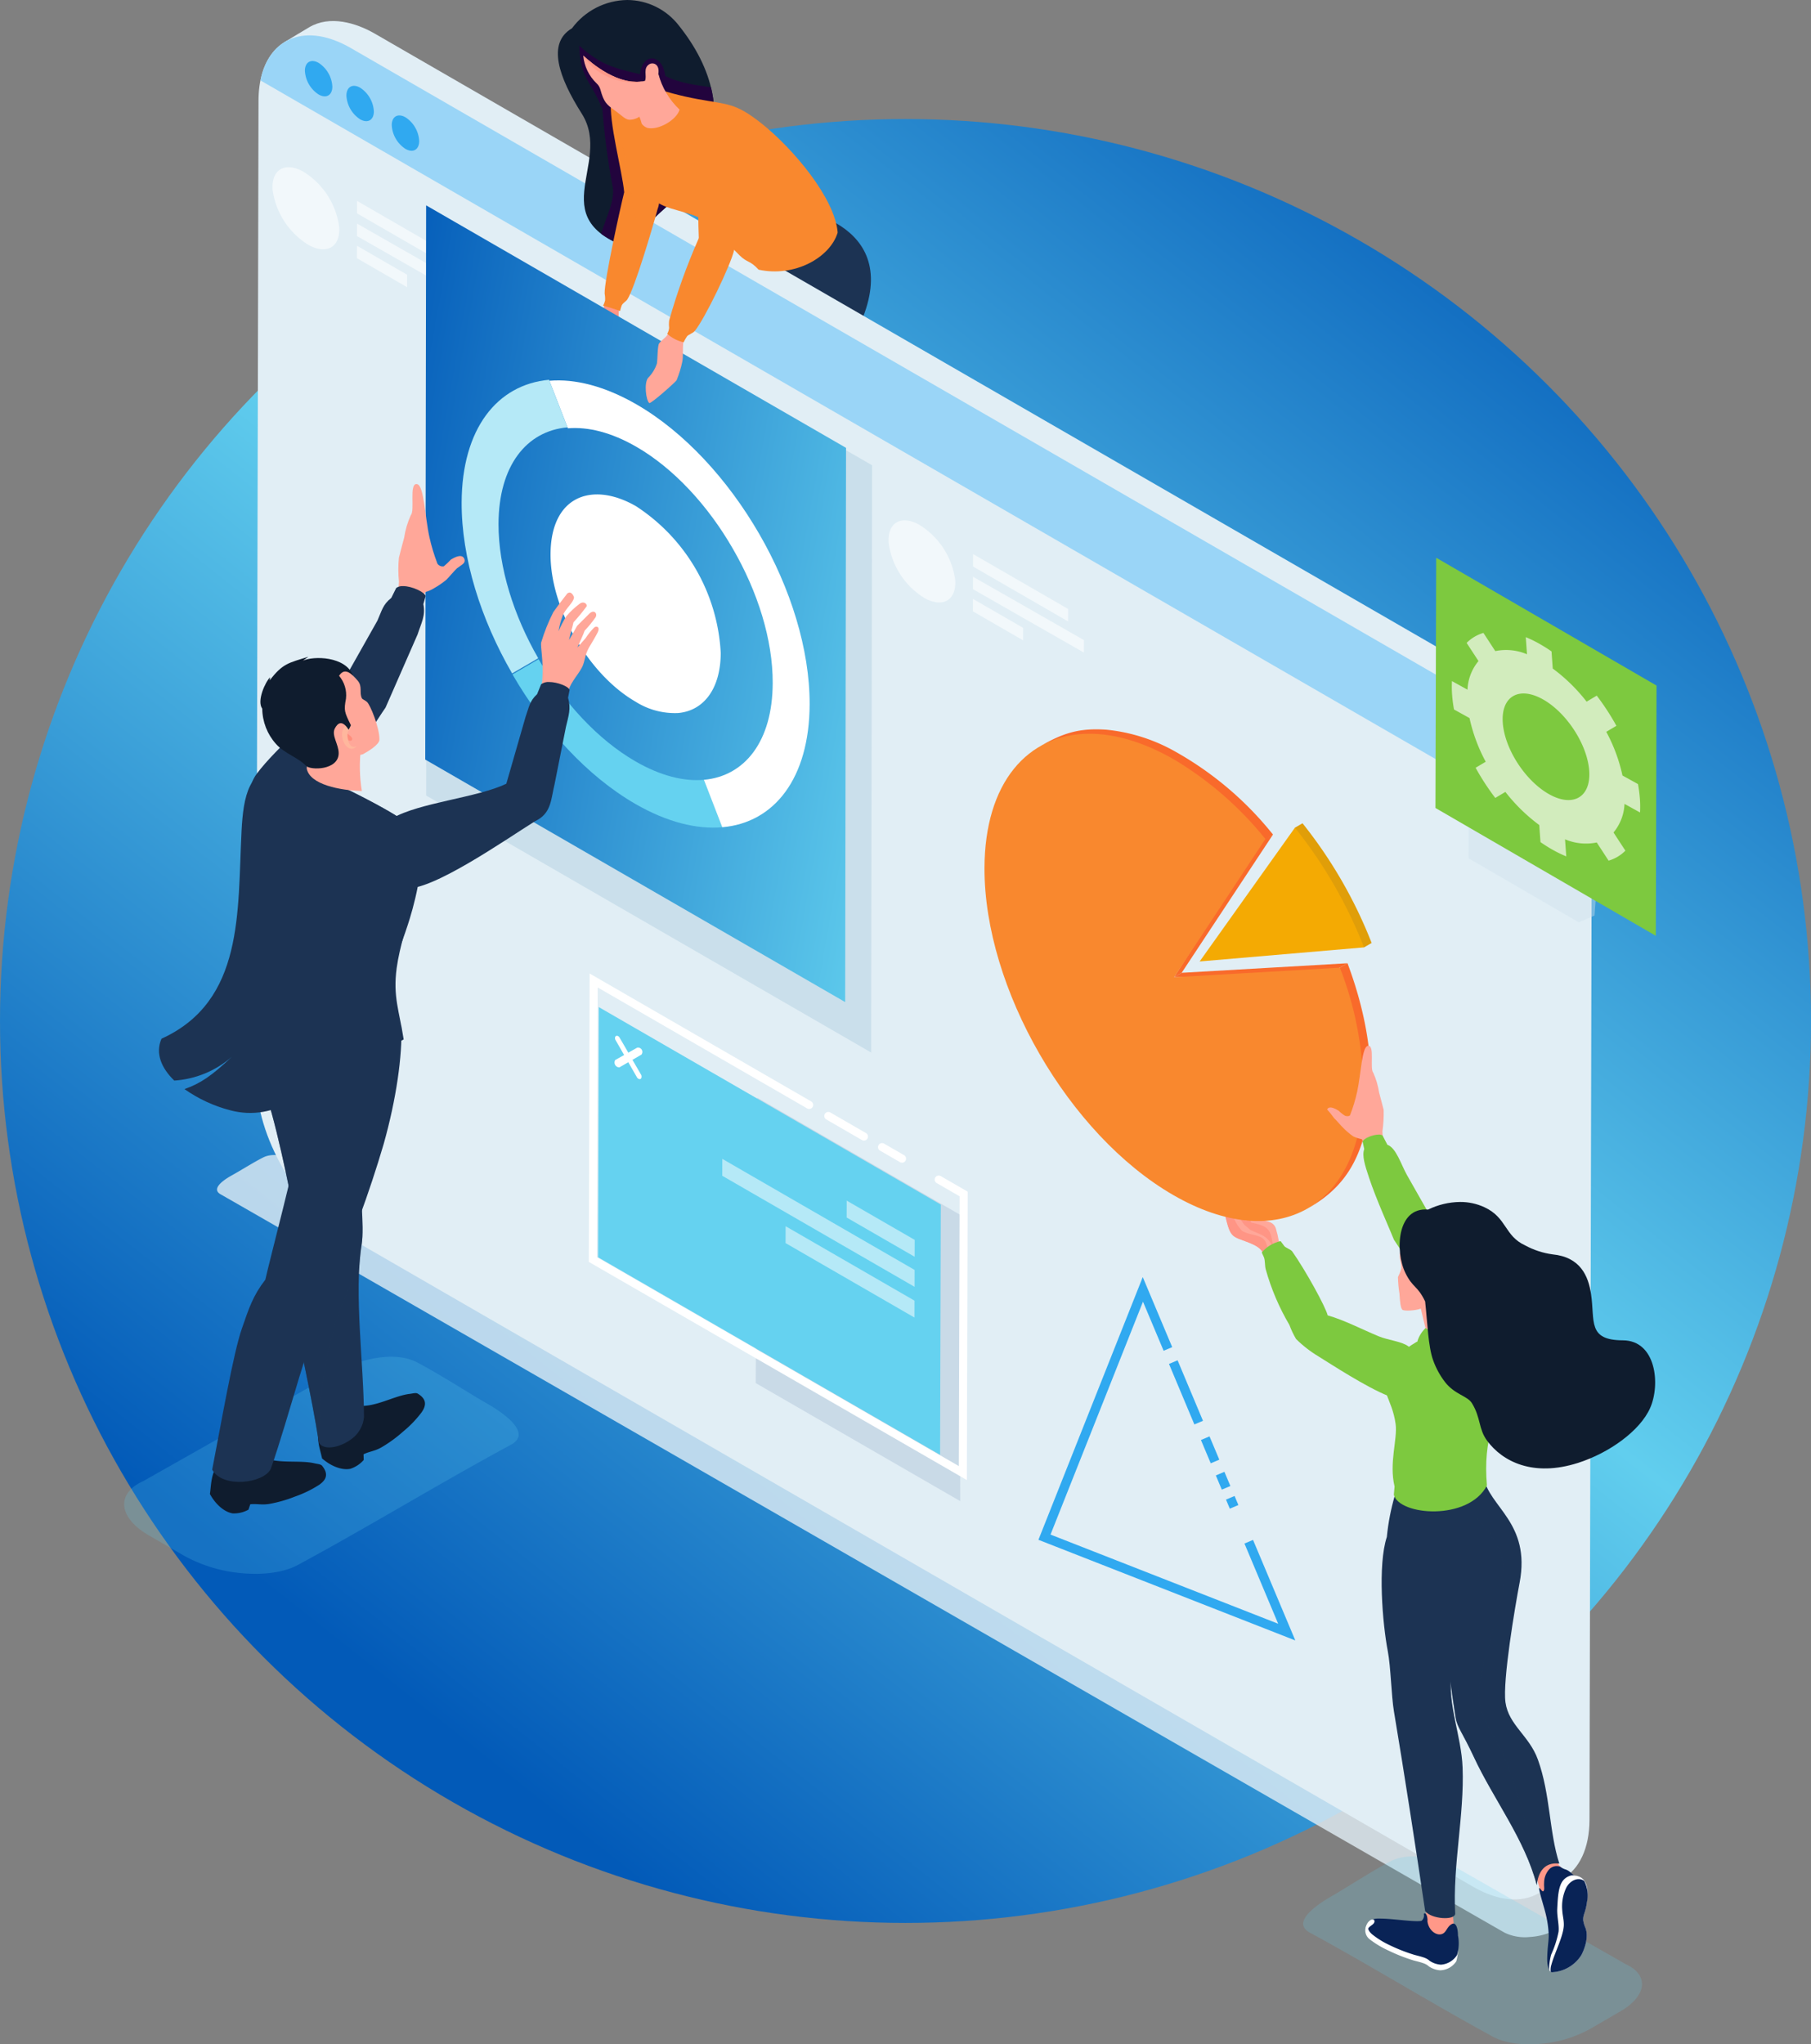 <svg xmlns="http://www.w3.org/2000/svg" xmlns:xlink="http://www.w3.org/1999/xlink" width="350" height="395" viewBox="0 0 350 395"><rect x="0" y="0" width="350" height="395" fill="#808080" stroke="none"/><defs><style>      .cls-1, .cls-2 {        fill: none;      }      .cls-2 {        clip-rule: evenodd;      }      .cls-3 {        fill: #1c3353;      }      .cls-26, .cls-4 {        fill: #e1eef5;      }      .cls-5, .cls-95 {        fill: #0f1c2e;      }      .cls-50, .cls-6, .cls-81 {        fill: #65d2f0;      }      .cls-7, .cls-75 {        fill: #7dc93f;      }      .cls-56, .cls-8 {        fill: #f96a2b;      }      .cls-59, .cls-9 {        fill: #e09e09;      }      .cls-10 {        fill: #f4aa03;      }      .cls-11, .cls-79 {        fill: #cadfeb;      }      .cls-12 {        fill: url(#linear-gradient);      }      .cls-13, .cls-89 {        fill: #cde1ed;      }      .cls-14 {        fill: url(#linear-gradient-2);      }      .cls-15 {        clip-path: url(#clip-path);      }      .cls-16 {        clip-path: url(#clip-path-2);      }      .cls-17 {        fill: #092356;      }      .cls-106, .cls-107, .cls-17, .cls-26, .cls-28, .cls-29, .cls-30, .cls-32, .cls-33, .cls-44, .cls-46, .cls-47, .cls-49, .cls-50, .cls-53, .cls-56, .cls-59, .cls-64, .cls-75, .cls-79, .cls-81, .cls-89, .cls-91, .cls-95 {        fill-rule: evenodd;      }      .cls-18 {        clip-path: url(#clip-path-3);      }      .cls-19 {        opacity: 0.5;      }      .cls-19, .cls-24, .cls-36, .cls-50, .cls-87 {        mix-blend-mode: multiply;      }      .cls-19, .cls-24, .cls-36, .cls-50, .cls-77, .cls-87 {        isolation: isolate;      }      .cls-20 {        clip-path: url(#clip-path-5);      }      .cls-21 {        clip-path: url(#clip-path-6);      }      .cls-22 {        clip-path: url(#clip-path-7);      }      .cls-23 {        clip-path: url(#clip-path-8);      }      .cls-24 {        opacity: 0.8;      }      .cls-25 {        clip-path: url(#clip-path-9);      }      .cls-27 {        clip-path: url(#clip-path-10);      }      .cls-28 {        fill: #9ad5f7;      }      .cls-29 {        fill: #30a9f0;      }      .cls-30 {        fill: #f2f8fb;      }      .cls-31 {        clip-path: url(#clip-path-12);      }      .cls-32 {        fill: #22043d;      }      .cls-33 {        fill: #ff9686;      }      .cls-34 {        clip-path: url(#clip-path-14);      }      .cls-35 {        fill: #f9882e;      }      .cls-36 {        opacity: 0.35;      }      .cls-37 {        clip-path: url(#clip-path-16);      }      .cls-38 {        clip-path: url(#clip-path-17);      }      .cls-39 {        clip-path: url(#clip-path-18);      }      .cls-40 {        clip-path: url(#clip-path-19);      }      .cls-41 {        fill: url(#linear-gradient-3);      }      .cls-42 {        clip-path: url(#clip-path-20);      }      .cls-43 {        fill: url(#linear-gradient-4);      }      .cls-44 {        fill: #ff9989;      }      .cls-45 {        clip-path: url(#clip-path-22);      }      .cls-46 {        fill: #b1c5da;      }      .cls-47, .cls-82 {        fill: #fff;      }      .cls-48 {        clip-path: url(#clip-path-23);      }      .cls-49 {        fill: #b5e9f7;      }      .cls-50 {        opacity: 0.2;      }      .cls-51 {        clip-path: url(#clip-path-25);      }      .cls-52 {        fill: url(#linear-gradient-5);      }      .cls-53 {        fill: #ff9585;      }      .cls-54 {        clip-path: url(#clip-path-27);      }      .cls-55 {        clip-path: url(#clip-path-28);      }      .cls-57 {        clip-path: url(#clip-path-29);      }      .cls-58 {        clip-path: url(#clip-path-30);      }      .cls-60 {        clip-path: url(#clip-path-31);      }      .cls-61 {        clip-path: url(#clip-path-32);      }      .cls-62 {        fill: url(#linear-gradient-6);      }      .cls-63 {        clip-path: url(#clip-path-33);      }      .cls-64 {        fill: #ff9888;      }      .cls-65 {        clip-path: url(#clip-path-35);      }      .cls-66 {        clip-path: url(#clip-path-37);      }      .cls-67 {        clip-path: url(#clip-path-38);      }      .cls-68 {        clip-path: url(#clip-path-39);      }      .cls-69 {        clip-path: url(#clip-path-40);      }      .cls-70 {        clip-path: url(#clip-path-41);      }      .cls-71 {        fill: url(#linear-gradient-7);      }      .cls-72 {        clip-path: url(#clip-path-42);      }      .cls-73 {        fill: url(#linear-gradient-8);      }      .cls-74 {        clip-path: url(#clip-path-43);      }      .cls-76 {        clip-path: url(#clip-path-44);      }      .cls-78 {        clip-path: url(#clip-path-46);      }      .cls-80 {        clip-path: url(#clip-path-47);      }      .cls-83 {        fill: rgba(0,0,0,0);      }      .cls-84 {        clip-path: url(#clip-path-49);      }      .cls-85 {        fill: url(#linear-gradient-10);      }      .cls-86 {        clip-path: url(#clip-path-50);      }      .cls-87 {        opacity: 0.426;      }      .cls-88 {        clip-path: url(#clip-path-52);      }      .cls-90 {        clip-path: url(#clip-path-53);      }      .cls-91 {        fill: #d2ecbd;      }      .cls-92 {        clip-path: url(#clip-path-55);      }      .cls-93 {        fill: url(#linear-gradient-11);      }      .cls-94 {        clip-path: url(#clip-path-56);      }      .cls-96 {        clip-path: url(#clip-path-58);      }      .cls-97 {        clip-path: url(#clip-path-60);      }      .cls-98 {        clip-path: url(#clip-path-61);      }      .cls-99 {        clip-path: url(#clip-path-62);      }      .cls-100 {        clip-path: url(#clip-path-63);      }      .cls-101 {        clip-path: url(#clip-path-64);      }      .cls-102 {        clip-path: url(#clip-path-65);      }      .cls-103 {        fill: url(#linear-gradient-12);      }      .cls-104 {        clip-path: url(#clip-path-66);      }      .cls-105 {        fill: url(#linear-gradient-13);      }      .cls-106 {        fill: #ffb79d;      }      .cls-107 {        fill: #ff8e7d;      }      .cls-108 {        clip-path: url(#clip-path-68);      }      .cls-109 {        clip-path: url(#clip-path-69);      }      .cls-110 {        fill: url(#linear-gradient-14);      }      .cls-111 {        clip-path: url(#clip-path-70);      }    </style><linearGradient id="linear-gradient" x1="0.5" x2="0.5" y2="1" gradientUnits="objectBoundingBox"><stop offset="0" stop-color="#0760bb"></stop><stop offset="1" stop-color="#5cc8eb"></stop></linearGradient><linearGradient id="linear-gradient-2" x1="0.907" y1="0.066" x2="0.253" y2="0.892" gradientUnits="objectBoundingBox"><stop offset="0" stop-color="#025ab8"></stop><stop offset="0.507" stop-color="#61ceee"></stop><stop offset="1" stop-color="#025ab8"></stop></linearGradient><clipPath id="clip-path"><path id="Path_10036" data-name="Path 10036" class="cls-1" d="M0,0H302.239V395H0Z"></path></clipPath><clipPath id="clip-path-2"><rect id="Rectangle_2993" data-name="Rectangle 2993" class="cls-1" width="302.239" height="395"></rect></clipPath><clipPath id="clip-path-3"><path id="Path_8559" data-name="Path 8559" class="cls-1" d="M145.95,59.339C141.305,66.532,134.456,76.73,129.8,84.3a12.157,12.157,0,0,0-1.8,3.442c-.857,2.336-.188,4.408,1.688,5.3l.037.036.228.079a4.74,4.74,0,0,0,.616.194c2.246.666,5.605,1.272,7.659,1.664,8.193,1.564,20.4,2.541,26.133,4.729,2.249-1.653,2.915-4.718,1.444-6.559-6.254-2.98-14.7-6.851-18.243-8.163a10.182,10.182,0,0,0-2.958-.5c5.277-4.759,10.867-9.912,13.038-14.306,1.537-3.11,1.786-7.428,2.855-10.129-8.615,2.521-10.264-2.676-11.845-4.5-1.358,1.989-1.325,1.62-2.7,3.748" transform="translate(-127.63 -55.591)"></path></clipPath><clipPath id="clip-path-5"><rect id="Rectangle_2996" data-name="Rectangle 2996" class="cls-1" width="25.405" height="41.342"></rect></clipPath><clipPath id="clip-path-6"><path id="Path_8560" data-name="Path 8560" class="cls-2" d="M157.656,88.685c-3.514-1.59-6.7-2.973-8.551-3.658a10.149,10.149,0,0,0-2.957-.5c5.277-4.759,10.866-9.912,13.038-14.306,1.537-3.11,1.786-7.427,2.855-10.129a12.642,12.642,0,0,1-5.777.541l.233,1.682c-6.648,6.619-18.736,22-19.861,32.045,4.064.947,15.163,2.37,16.942,2.57.464-2.98,2.41-5.354,4.078-8.248M151.6,57.552c-.558-.753-.983-1.476-1.4-1.961-.864,1.266-1.165,1.577-1.624,2.184Z" transform="translate(-136.636 -55.591)"></path></clipPath><clipPath id="clip-path-7"><path id="Path_8562" data-name="Path 8562" class="cls-3" d="M151.9,66.46c-1.747,7.127-10.076,22.253-10.706,27.337a5.508,5.508,0,0,0,.5,2.878c.052.24.117.489.2.746,3.539,6.851,12.341,22.3,15.45,29.169,2.742.578,5.521-1.022,5.762-3.178-2-6.585-5.249-17.426-6.855-20.884a46.058,46.058,0,0,0-4.828-7.656c5.229-7.316,13.514-18.835,15.907-25.586,3.255-9.186-.481-14.427-5.5-17.313a3.655,3.655,0,0,0-2.6-.218c-.83.147-1.549.295-2.008-.262A73.363,73.363,0,0,0,151.9,66.46" transform="translate(-141.17 -51.493)"></path></clipPath><clipPath id="clip-path-8"><rect id="Rectangle_3000" data-name="Rectangle 3000" class="cls-4" width="302.239" height="395"></rect></clipPath><clipPath id="clip-path-9"><rect id="Rectangle_2999" data-name="Rectangle 2999" class="cls-4" width="264.13" height="151.119"></rect></clipPath><clipPath id="clip-path-10"><path id="Path_8565" data-name="Path 8565" class="cls-4" d="M31.251,20.863,30.826,209.73c-.031,11.276,7.9,25.032,17.727,30.705L266.012,365.985c9.814,5.667,17.812,1.108,17.844-10.168l.422-188.867c.031-11.278-7.914-25.039-17.726-30.705L49.093,10.695a16.193,16.193,0,0,0-7.977-2.439c-5.83,0-9.842,4.62-9.865,12.607" transform="translate(-30.826 -8.256)"></path></clipPath><clipPath id="clip-path-12"><path id="Path_8579" data-name="Path 8579" class="cls-5" d="M103.907,5.47c-4.882,2.866-2.544,9.486,1.893,16.487,6.295,9.931-8.94,21.11,11.768,26.765-2.158-6.061,6.816-8.279,11.225-16.555,5.088-9.549,2.267-19.128-4.268-27.286A12.669,12.669,0,0,0,114.583,0a13.526,13.526,0,0,0-10.676,5.47" transform="translate(-101.186)"></path></clipPath><clipPath id="clip-path-14"><path id="Path_8582" data-name="Path 8582" class="cls-1" d="M113.277,22.567c-.508,4.211,2.169,13.845,2.536,17.911-.71,2.83-3.853,17.019-3.777,19.581a5.5,5.5,0,0,1,.087,1.35,4.743,4.743,0,0,1-.384,1c1.105.3,2.209.614,3.281,1.025a6.907,6.907,0,0,1,.319-1.094c.265-.514.8-.724,1.083-1.151,1.4-2.1,4.817-13.65,5.837-17.422a4.827,4.827,0,0,0,.293-1.133l0-.147a2.4,2.4,0,0,0-.007-.626c-.068-4.949-.39-13.331-1.011-17.744-.448-3.188-2.666-4.685-4.693-4.685a3.448,3.448,0,0,0-3.562,3.13" transform="translate(-111.739 -19.437)"></path></clipPath><clipPath id="clip-path-16"><rect id="Rectangle_3007" data-name="Rectangle 3007" class="cls-1" width="9.547" height="27.365"></rect></clipPath><clipPath id="clip-path-17"><path id="Path_8583" data-name="Path 8583" class="cls-2" d="M120.8,50.328c.425-1.17,2.117-7.343,2.305-8.767.388-2.957-.4-4.989-.488-6.914l-8.938-11.683c-.2,1.935,1.754,7.144,2.559,11,1.254,6.007,1.649,14.557,4.562,16.366" transform="translate(-113.669 -22.963)"></path></clipPath><clipPath id="clip-path-18"><path id="Path_8584" data-name="Path 8584" class="cls-1" d="M114.708,25.8c.815,2.039,3.08,8.155,3.6,10.153,1.072,4.122,3.374,6.242,5.968,7.26,2.3.9,7.5,1.747,8.819,3.819,2.375,2.406,4.071,4.249,5.445,5.6,1.51,1.48,2,.91,3.651,2.745,6.916,1.523,13.818-2.307,15.287-7.166-.525-6.664-8.646-16.249-14.634-21.018-5.177-4.122-6.606-3.687-12.429-4.772a63.591,63.591,0,0,1-9.5-2.531,5.269,5.269,0,0,0-2.8-.826c-2.765,0-5.161,2.343-3.405,6.739" transform="translate(-114.109 -19.065)"></path></clipPath><clipPath id="clip-path-19"><path id="Path_8588" data-name="Path 8588" class="cls-1" d="M119.292,23.5c.224.538.485,1.21.747,1.978a9.251,9.251,0,0,1,.462,1.387,2.338,2.338,0,0,0,1.107.808c2.156.494,5.658-1.58,6.206-3.542a14.648,14.648,0,0,1-4.111-6.936Z" transform="translate(-119.292 -17.191)"></path></clipPath><linearGradient id="linear-gradient-3" x1="-8.065" y1="28.559" x2="-7.996" y2="28.559" gradientUnits="objectBoundingBox"><stop offset="0" stop-color="#ff8a78"></stop><stop offset="1" stop-color="#ffa799"></stop></linearGradient><clipPath id="clip-path-20"><path id="Path_8592" data-name="Path 8592" class="cls-1" d="M109.7,18.345a2.5,2.5,0,0,1,.722,1.2c.649,2.377,1.161,2.861,2.684,3.947,1.482,1.055,2.036,1.787,2.882,1.875a3.489,3.489,0,0,0,2.3-.834c1.3-.931,2.761-3.481,3.445-5.163.507-1.247.193-1.561-.128-2.745.375-2.179-1.131-2.315-1.633-2.047-1.438.772-.472,2.367-.95,3.284-5.058,1.117-10.289-3.417-11.919-4.894a8.48,8.48,0,0,0,2.594,5.376" transform="translate(-107.111 -12.969)"></path></clipPath><linearGradient id="linear-gradient-4" x1="-4.517" y1="21.41" x2="-4.474" y2="21.41" gradientUnits="objectBoundingBox"><stop offset="0" stop-color="#ffb89e"></stop><stop offset="1" stop-color="#ffa799"></stop></linearGradient><clipPath id="clip-path-22"><rect id="Rectangle_3017" data-name="Rectangle 3017" class="cls-1" width="39.511" height="77.944"></rect></clipPath><clipPath id="clip-path-23"><path id="Path_8597" data-name="Path 8597" class="cls-6" d="M110.561,283.262l66.1,38.166.139-48.353-66.1-38.163Z" transform="translate(-110.561 -234.912)"></path></clipPath><clipPath id="clip-path-25"><path id="Path_8604" data-name="Path 8604" class="cls-1" d="M256.8,276.635c-1.173.78-.818,2.4-.133,5.345.934,4.015,1.209,4.272,3.322,5.04,2.083.757,2.932,1.156,3.6,1.84a2.325,2.325,0,0,1,.422.625,7.133,7.133,0,0,0,3.113-2.138,21.288,21.288,0,0,0-.6-2.569c-.621-1.872-2.835-1.194-4.628-2.222-1.726-1.913-2.223-6.286-4.085-6.286a1.848,1.848,0,0,0-1.009.364" transform="translate(-256.038 -276.271)"></path></clipPath><linearGradient id="linear-gradient-5" x1="-17.397" y1="12.075" x2="-17.329" y2="12.075" xlink:href="#linear-gradient-4"></linearGradient><clipPath id="clip-path-27"><path id="Path_8607" data-name="Path 8607" class="cls-7" d="M265.413,291.693c.141.3.278.606.41.919.262.619.157,1.649.349,2.326a44.967,44.967,0,0,0,4.579,10.756,16.633,16.633,0,0,0,1.283,2.712,22.917,22.917,0,0,0,4.384,3.4c2.309,1.427,9.193,5.93,13.391,7.584,3.081,1.215,4.765.045,5.9-1.069,1.468-3.143,1.647-5.612-1.931-8.461-1.314-1-3.875-1.191-5.745-1.959-3.084-1.267-6.759-3.182-9.883-4.049-.386-1.626-4.245-8.645-6.85-12.352-.271-.385-1.315-.736-1.534-1.04-.294-.41-.538-.736-.71-.958a6.536,6.536,0,0,0-3.639,2.19" transform="translate(-265.413 -289.503)"></path></clipPath><clipPath id="clip-path-28"><rect id="Rectangle_3024" data-name="Rectangle 3024" class="cls-8" width="302.239" height="395"></rect></clipPath><clipPath id="clip-path-29"><path id="Path_8612" data-name="Path 8612" class="cls-1" d="M200.719,197.084c-.066,23.228,16.268,51.53,36.482,63.2s36.664,2.3,36.73-20.932a65.828,65.828,0,0,0-4.522-23L237.357,218.2l17.652-26.716a66.335,66.335,0,0,0-17.569-15.31c-5.9-3.409-11.484-5.023-16.43-5.024-11.991,0-20.245,9.493-20.291,25.938" transform="translate(-200.719 -171.146)"></path></clipPath><clipPath id="clip-path-30"><rect id="Rectangle_3026" data-name="Rectangle 3026" class="cls-9" width="302.239" height="395"></rect></clipPath><clipPath id="clip-path-31"><path id="Path_8614" data-name="Path 8614" class="cls-10" d="M250.92,218.912l31.771-2.721a88.709,88.709,0,0,0-13.359-23.128Z" transform="translate(-250.92 -193.063)"></path></clipPath><clipPath id="clip-path-32"><path id="Path_8615" data-name="Path 8615" class="cls-1" d="M288.52,243.949c-1.166.249-1.312,5.507-2.064,8.9a31.278,31.278,0,0,1-1.345,4.454c-.09.3-.776.272-1.012.138a6.677,6.677,0,0,1-1.218-.96c-1.112-.683-1.912-.871-2.221-.24a18.7,18.7,0,0,1,1.365,1.7c.581.543,1.281,1.417,1.642,1.752a13.653,13.653,0,0,0,2.028,1.746,6.973,6.973,0,0,0,1.666.543,14.346,14.346,0,0,1,1.223,3.76l3.08-1.128c-.045-1.519-.272-2.826-.317-4.138a24.668,24.668,0,0,0,.237-4.159c-.194-.75-.628-2.458-.88-3.358a14.454,14.454,0,0,0-1.128-3.814c-.7-.742.3-5.205-.931-5.206a.606.606,0,0,0-.123.014" transform="translate(-280.66 -243.935)"></path></clipPath><linearGradient id="linear-gradient-6" x1="-9.628" y1="8.447" x2="-9.592" y2="8.447" xlink:href="#linear-gradient-4"></linearGradient><clipPath id="clip-path-33"><path id="Path_8616" data-name="Path 8616" class="cls-7" d="M288.929,265.975l.322,1.478c-.458,1.277.113,3.076.94,5.557,1.417,4.251,3.892,9.682,4.811,11.974,2.9,4.162,11.831,19.358,16.629,20.578,5.1,1.3,8.02-5.427,4.995-9.474-3.361-4.495-10.32-10.1-13.913-14.46l-5.2-9.154c-1.143-2.035-2.085-5.263-3.784-5.851l-.939-1.807a1.349,1.349,0,0,0-.736-.167c-1.12,0-2.839.7-3.122,1.328" transform="translate(-288.929 -264.647)"></path></clipPath><clipPath id="clip-path-35"><path id="Path_8621" data-name="Path 8621" class="cls-1" d="M307.448,348.681l.391,13.744c-.52,8.312.892,20.179,2.26,28.6.307,1.9,1.3,2.825,3.516,7.591,3.811,8.195,9.866,15.9,12.161,24.773.389-3.5,2.258-4.4,4.357-4.172-1.99-6.141-1.706-13.36-4.149-20.116-1.667-4.611-5.643-6.633-6.257-11.031-.582-4.171,1.865-18.6,2.726-23.094,2.237-11.665-6.014-14.677-6.937-20.453Z" transform="translate(-307.448 -344.527)"></path></clipPath><clipPath id="clip-path-37"><rect id="Rectangle_3033" data-name="Rectangle 3033" class="cls-1" width="18.328" height="75.782"></rect></clipPath><clipPath id="clip-path-38"><path id="Path_8622" data-name="Path 8622" class="cls-2" d="M311.07,348.251c1.377,5.5,10.262,7.881,8.026,19.546-.861,4.491-5.032,16.383-4.45,20.553.614,4.4,3.76,7.7,5.441,12.3,4.108,11.264,5.7,20.187,5.69,23.381-2.3-8.869-8.35-16.578-12.161-24.773-2.216-4.766-3.209-5.7-3.516-7.591-1.368-8.426-2.779-20.293-2.261-28.6l-.39-13.744Z" transform="translate(-307.448 -348.251)"></path></clipPath><clipPath id="clip-path-39"><path id="Path_8627" data-name="Path 8627" class="cls-1" d="M295.942,348.48a43.571,43.571,0,0,0-1.558,8.047c-1.784,5.419-.848,16.706.194,22.129.567,2.95.68,8.621,1.175,11.565,1.856,11.023,4.369,27.3,6.036,38.6,1.164,1.568,5.775,1.856,5.805.488-.506-9.213,1.786-19.115,1.431-28.227-.24-6.2-2.91-11.94-2.169-18.3,2.117-12.578,9.657-14.867,5.362-28.465-1.058-3.349-2.648-3.539-4.108-7.328Z" transform="translate(-293.381 -346.996)"></path></clipPath><clipPath id="clip-path-40"><path id="Path_8628" data-name="Path 8628" class="cls-7" d="M312.584,307.5a36,36,0,0,0-11.426,4.033,24.375,24.375,0,0,0-6.929,5.437c-1.452,4.24,1.247,5.985,1.922,10.943.4,2.952-1.306,7.529-.2,12.088l-.141,1.6c1.046,4.032,14.422,5.089,17.991-1.8-.8-9.152,1.724-13.769,4.866-20.779,1.79-4-.563-11.556-5.518-11.555a5.1,5.1,0,0,0-.567.032" transform="translate(-293.805 -307.468)"></path></clipPath><clipPath id="clip-path-41"><path id="Path_8630" data-name="Path 8630" class="cls-1" d="M298.2,303.985c.211.334,2.605.213,3.579-.2.232,1.089.57,2.35.886,3.723.443,1.914,6.353,2.133,7.611-.567.041-.682-.447-4.537-.227-4.862.826-1.228,2.478-2.568,3.118-4.452a1.455,1.455,0,0,0-1.54-.841c-2.734,0-8.411,3.194-13.428,7.2" transform="translate(-298.201 -296.783)"></path></clipPath><linearGradient id="linear-gradient-7" x1="-14.794" y1="8.412" x2="-14.745" y2="8.412" xlink:href="#linear-gradient-4"></linearGradient><clipPath id="clip-path-42"><path id="Path_8631" data-name="Path 8631" class="cls-1" d="M297.676,290.362c-.441,1.91.236,2.392.145,3.673a8.791,8.791,0,0,1-.648,1.6,24.292,24.292,0,0,0,.3,3.271c.083,1.421.21,2.817.579,3.058.3.2,1.481-.248,2.546-.694a15.843,15.843,0,0,1,1.856-.743c3.073.152,6.8.4,7.411-.5.826-1.228,2.478-2.568,3.118-4.452,1.021-3.012.822-6.409-1.932-8.775a8.045,8.045,0,0,0-5.311-1.94c-3.741,0-7.345,2.381-8.066,5.5" transform="translate(-297.133 -284.863)"></path></clipPath><linearGradient id="linear-gradient-8" x1="-10.978" y1="7.339" x2="-10.941" y2="7.339" xlink:href="#linear-gradient-4"></linearGradient><clipPath id="clip-path-43"><rect id="Rectangle_3042" data-name="Rectangle 3042" class="cls-7" width="302.239" height="395"></rect></clipPath><clipPath id="clip-path-44"><path id="Path_8633" data-name="Path 8633" class="cls-1" d="M303.075,281.842c-6.093-.539-6.406,8.159-4.37,12.272,1.455,2.938,2.286,2.338,3.8,5.47.437,3.932.583,8.776,1.562,11.412a15.477,15.477,0,0,0,2.255,4.139c1.923,2.483,4.336,2.669,5.227,4.117,1.76,2.859,1.228,4.952,2.95,7.271,2.964,3.99,8.856,7.047,17.573,4.258,6.014-1.923,11.978-6.2,13.926-10.619,2.018-4.572,1.13-13.032-5.283-13.059-6.867-.027-5.376-3.7-6.141-8.9-.524-3.569-2.086-7.182-7.439-7.709a15.4,15.4,0,0,1-5.3-1.734c-4.043-1.86-3.493-5.345-7.883-7.381a11.042,11.042,0,0,0-4.688-1.01,14.444,14.444,0,0,0-6.184,1.47" transform="translate(-297.577 -280.373)"></path></clipPath><clipPath id="clip-path-46"><rect id="Rectangle_3044" data-name="Rectangle 3044" class="cls-11" width="86.171" height="163.114"></rect></clipPath><clipPath id="clip-path-47"><path id="Path_8636" data-name="Path 8636" class="cls-12" d="M70.241,154.986l81.153,46.856.171-107.086L70.412,47.9Z" transform="translate(-70.241 -47.904)"></path></clipPath><clipPath id="clip-path-49"><path id="Path_8644" data-name="Path 8644" class="cls-1" d="M124.29,79.566c-.35.414-.3,3.087-.447,3.911a6.913,6.913,0,0,1-1.69,2.762c-.838.989-.423,4.388.216,4.881.281.216,5.127-4.089,5.281-4.413a20.444,20.444,0,0,0,1.117-3.67c.239-1.257-.146-3.9.584-5.118l-3.08-.764c-.355,1.172-1.185,1.469-1.981,2.41" transform="translate(-121.682 -77.156)"></path></clipPath><linearGradient id="linear-gradient-10" x1="-5.919" y1="24.541" x2="-5.868" y2="24.541" xlink:href="#linear-gradient-4"></linearGradient><clipPath id="clip-path-50"><path id="Path_8645" data-name="Path 8645" class="cls-1" d="M135.516,26.557a4.213,4.213,0,0,0-3.284,3.354,75.49,75.49,0,0,0,.294,9.786c.171,3.045.156,8.537.272,10.764-.02.068-.04.137-.058.208A120.523,120.523,0,0,0,127.078,66.4a6.028,6.028,0,0,0-.012,1.447,2.687,2.687,0,0,1-.375,1.163,7.053,7.053,0,0,0,3.178,1.637,8.47,8.47,0,0,1,.65-1.145c.2-.306,1.128-.6,1.49-1.03,1.921-2.3,6.99-12.823,7.609-15.621.008-.036.015-.074.022-.111a7.086,7.086,0,0,0,.182-.852c1.262-5.219,2.544-14.15,2.38-19.324-.107-3.364-1.517-6.288-4.794-6.288a7.08,7.08,0,0,0-1.89.28" transform="translate(-126.69 -26.277)"></path></clipPath><clipPath id="clip-path-52"><rect id="Rectangle_3050" data-name="Rectangle 3050" class="cls-13" width="26.083" height="36.793"></rect></clipPath><clipPath id="clip-path-53"><path id="Path_8648" data-name="Path 8648" class="cls-7" d="M305.934,178.448l42.589,24.7.138-48.354-42.587-24.7Z" transform="translate(-305.934 -130.098)"></path></clipPath><clipPath id="clip-path-55"><path id="Path_8651" data-name="Path 8651" class="cls-1" d="M66.331,118.9a16.609,16.609,0,0,0-1.3,4.389c-.289,1.036-.79,3-1.012,3.865a23.244,23.244,0,0,0,.012,4.625c-.052,1.51-.314,3.013-.366,4.762l4.067,1.559a16.478,16.478,0,0,1,1.408-4.326,6.379,6.379,0,0,0,1.655-.725,16.565,16.565,0,0,0,2.4-1.649c.416-.387,1.4-1.6,2.068-2.229.494-.371.919-.608,1.175-.862a.8.8,0,0,0,.2-1.011c-.355-.726-1.275-.594-2.555.195a14.948,14.948,0,0,1-1.386,1.316,1.22,1.22,0,0,1-1.229-.518,36.1,36.1,0,0,1-1.549-5.127c-.866-3.9-1.033-9.953-2.376-10.238a.683.683,0,0,0-.142-.016c-1.411,0-.265,5.136-1.07,5.991" transform="translate(-63.665 -112.912)"></path></clipPath><linearGradient id="linear-gradient-11" x1="-1.682" y1="16.951" x2="-1.652" y2="16.951" xlink:href="#linear-gradient-4"></linearGradient><clipPath id="clip-path-56"><path id="Path_8652" data-name="Path 8652" class="cls-1" d="M57.592,137.074l-.95,1.918c-1.672,1.328-1.812,2.457-2.69,4.405l-7.294,12.929c-4.136,5.012-12.145,11.468-16.014,16.642-3.482,4.657-.123,12.4,5.75,10.9,5.523-1.406,15.8-18.893,19.139-23.685l6.191-14.135c.707-2.218,1.57-3.592,1.113-5.845l.436-1.569c-.193-.758-2.619-1.92-4.369-1.92a2.139,2.139,0,0,0-1.312.355" transform="translate(-29.233 -136.719)"></path></clipPath><clipPath id="clip-path-58"><path id="Path_8655" data-name="Path 8655" class="cls-1" d="M32.589,252.329c2.328,7.252,5.258,22.093,5.851,26.149-1.445,3.714-1.6,9.45-.7,15.1.8,5.046,3.467,16.3,4.849,25.384,1.059,1.669,4.418.828,6.591-.952A5.89,5.89,0,0,0,51.3,314c-.017-10.161-1.976-23.861-.442-33.435,1.021-6.368-2.931-32.807-3.584-40.069L30.21,234.121c-3.789,6.994,1.54,15.59,2.379,18.208" transform="translate(-28.865 -234.121)"></path></clipPath><clipPath id="clip-path-60"><rect id="Rectangle_3059" data-name="Rectangle 3059" class="cls-1" width="22.161" height="84.843"></rect></clipPath><clipPath id="clip-path-61"><path id="Path_8656" data-name="Path 8656" class="cls-2" d="M47.274,240.5c.654,7.261,4.6,33.7,3.584,40.068-.2,1.272-.346,2.618-.439,4.018-2.042,5.248-7.47,12.737-7.834,34.377-1.382-9.081-4.049-20.339-4.849-25.386-.9-5.65-.742-11.387.7-15.1-.592-4.056-3.521-18.9-5.85-26.15-.839-2.617-6.168-11.213-2.379-18.207Z" transform="translate(-28.865 -234.121)"></path></clipPath><clipPath id="clip-path-62"><path id="Path_8658" data-name="Path 8658" class="cls-1" d="M37.853,258.339c-1.272,7.412-6.2,25.861-7.046,29.744-2.447,3.188-3.158,5.506-4.543,9.473C24.6,302.323,22.278,315.8,20.532,324.8c2.007,3.66,9.984,2.665,11.333-.168,3.567-10.153,7.075-24.839,11.516-34.815a224.548,224.548,0,0,0,10.29-27.924c2.456-8.732,3.628-17.047,3.418-22.885-4.284,2.4-12.738,1.054-15.794-1.105-6.366,7.121-4.344,15.586-3.442,20.438" transform="translate(-20.532 -237.901)"></path></clipPath><clipPath id="clip-path-63"><path id="Path_8659" data-name="Path 8659" class="cls-3" d="M29.524,204.823c.292,6.254-.15,9.619,1.35,18.894,1.173,6.83,15.921,14.831,27.986,7.854-.839-5.482-2.1-8.269-1.349-13.8,1.121-8.3,6.426-18.983,3.865-25.509a6.964,6.964,0,0,0-2.6-2.95c-2.828-2.255-17.452-9.646-21.887-10.168a10.756,10.756,0,0,0-1.373-.092c-11.116,0-6.268,19.8-5.988,25.774" transform="translate(-28.233 -179.049)"></path></clipPath><clipPath id="clip-path-64"><path id="Path_8660" data-name="Path 8660" class="cls-1" d="M24.074,191.323c-.8,15.516.528,32.8-15.474,40.082-1.23,2.815-.028,5.66,2.467,8.087a18.734,18.734,0,0,0,11.119-4.59c-3.844,3.656-6.073,5.161-9.144,6.237a27.434,27.434,0,0,0,8.823,4.089C39.343,249.9,52.411,221.846,56.6,208.143c1.355-4.429,3.285-12.752,1.43-16.165a9.223,9.223,0,0,0-2.7-2.737c-2.624-2.092-17.414-9.767-21.529-10.252a13.784,13.784,0,0,0-1.755-.119c-6.587,0-7.625,5.657-7.975,12.453" transform="translate(-8.113 -178.87)"></path></clipPath><clipPath id="clip-path-65"><path id="Path_8661" data-name="Path 8661" class="cls-1" d="M46.644,173.243a13.155,13.155,0,0,1-4.378.553c.482.774.412,2.626.271,4.373.636,3.1,6.462,4.186,10.653,4.322A29.361,29.361,0,0,1,53,174.323c-1.822-1.248-2.927-1.64-3.887-1.64a8.8,8.8,0,0,0-2.466.56" transform="translate(-42.266 -172.683)"></path></clipPath><linearGradient id="linear-gradient-12" x1="-2.317" y1="18.193" x2="-2.26" y2="18.193" xlink:href="#linear-gradient-3"></linearGradient><clipPath id="clip-path-66"><path id="Path_8662" data-name="Path 8662" class="cls-1" d="M33.23,159.421c-2,3.92-.648,7.815,1.907,10.715,1.6,1.813,4.085,2.55,5.588,3.542.368.242.884,0,1.221.656.408.8,4.27-.293,7.256-1.694.348-.163,2.2-.364,2.5-.521.967-.52,3.144-1.846,3.164-2.786.047-2.335-1.793-6.812-2.425-7.328-.456-.374-.851-.47-.958-.683-.548-1.093.157-2.263-.806-3.393a11.357,11.357,0,0,0-8.582-4.128,9.806,9.806,0,0,0-8.864,5.62" transform="translate(-32.266 -153.801)"></path></clipPath><linearGradient id="linear-gradient-13" x1="-0.695" y1="8.884" x2="-0.669" y2="8.884" xlink:href="#linear-gradient-4"></linearGradient><clipPath id="clip-path-68"><path id="Path_8665" data-name="Path 8665" class="cls-1" d="M33.582,157.745a2.765,2.765,0,0,1,.084-.594c-.935.893-2.625,4.576-1.524,6.075a10.343,10.343,0,0,0,2.637,6.8c1.665,1.889,4.284,2.614,5.818,4.238.853.9,6.239.876,6.311-2.375.037-1.742-1.444-3.513-.741-4.843.581-1.1,1.432-1.685,2.673.253l.434-.868c-1.282-2.6-1.374-2.859-.952-5.147a5.767,5.767,0,0,0-1.339-4.413c.512-.772,1.256-1.368,2.709-.038-1.471-3.785-7.682-3.82-9.693-2.879.35-.265.683-.513,1.045-.76-3.847,1.205-4.941,1.281-7.462,4.555" transform="translate(-31.782 -153.19)"></path></clipPath><clipPath id="clip-path-69"><path id="Path_8667" data-name="Path 8667" class="cls-1" d="M102.059,138.578c-1.655,2.114-2.043,2.707-2.556,3.405a35.016,35.016,0,0,0-2.343,5.846c-.208.712.461,3.615.228,6.855a13.92,13.92,0,0,1-.919,4.461l5.349.88.67-2.981c.346-1.544,2.192-3.344,2.753-4.834.485-1.286.315-2.126,1.552-4.045.206-.357.917-1.513,1.293-2.285.491-1.007-.231-1.3-.7-.907a13.988,13.988,0,0,0-1.679,2.087l-1.553,1.769c.508-1.193,1.117-2.412,1.387-3.236a22.516,22.516,0,0,0,2.128-2.608c.4-.728-.278-1.537-1.162-.738l-2.4,2.392-1.574,2.764c.282-1.467.591-2.121.86-3.432a35.5,35.5,0,0,0,2.516-3.056c.23-.415-.5-1.157-1.343-.516a15.412,15.412,0,0,0-2.556,2.4,19.816,19.816,0,0,0-1.5,2.893,14.674,14.674,0,0,1,.818-3.067c.59-1.386,2.026-2.42,2.162-3.421.022-.154-.34-.993-.858-.993a.77.77,0,0,0-.582.364" transform="translate(-96.469 -138.214)"></path></clipPath><linearGradient id="linear-gradient-14" x1="-3.023" y1="15.511" x2="-2.989" y2="15.511" xlink:href="#linear-gradient-4"></linearGradient><clipPath id="clip-path-70"><path id="Path_8668" data-name="Path 8668" class="cls-1" d="M90.718,159.531l-.763,1.894c-1.494,1.387-1.544,2.47-2.234,4.388L84,178.733c-5.542,2.7-16.843,3.643-22.03,6.681-4.785,2.8-3.29,12.648,2.426,13.51,4.981.75,19.456-9.388,25.19-12.964q.263-.123.521-.274c2.6-1.53,2.534-4.042,3.215-6.836l2.2-11.095c.51-2.162,1.009-3.519.41-5.629l.3-1.525c-.224-.662-2.338-1.517-3.972-1.517a2.3,2.3,0,0,0-1.546.446" transform="translate(-59.112 -159.085)"></path></clipPath></defs><g id="masthead-professional-service-firms" transform="translate(-4488 1049)"><ellipse id="Rectangle_1526" data-name="Rectangle 1526" class="cls-14" cx="175" cy="174.274" rx="175" ry="174.274" transform="translate(4488 -1026)"></ellipse><g id="Group_8649" data-name="Group 8649" transform="translate(4512 -1049)"><g id="Mask_Group_2" data-name="Mask Group 2" class="cls-15"><g id="Group_8483" data-name="Group 8483"><g id="Group_8482" data-name="Group 8482" class="cls-16"><path id="Path_8558" data-name="Path 8558" class="cls-17" d="M177.832,101.439c.2.12.482.205.81.377,1.067,2.566,1.47,3.32,1.26,3.575-.172.209-.152.1-.244.613-.125.7,2.342,3.749,2.723,4.715a3.514,3.514,0,0,1,.086,2.562,13.253,13.253,0,0,1-2.627,4.452c-.977,1.1-2.058,1.8-2.994,1.589-1.156-.259-.959-1.3-.786-2.321.062-.367.759-1.177.7-1.538-.309-2.054-1.812-3.848-2.916-5.627-.947-.881-2.541-1.807-3.424-2.827-1.276-1.472-1.516-3.022.067-3.923.505-.287,1.778-1.719,2.43-1.665,1.247.1,3.336-.9,4.913.018" transform="translate(-29.075 -17.345)"></path></g></g><g id="Group_8485" data-name="Group 8485" transform="translate(105.722 46.049)"><g id="Group_8484" data-name="Group 8484" class="cls-18"><rect id="Rectangle_2994" data-name="Rectangle 2994" class="cls-3" width="57.979" height="59.06" transform="matrix(0.828, -0.56, 0.56, 0.828, -20.977, 13.85)"></rect></g></g><g id="Group_8492" data-name="Group 8492"><g id="Group_8491" data-name="Group 8491" class="cls-16"><g id="Group_8490" data-name="Group 8490" class="cls-19" transform="translate(113.182 46.049)"><g id="Group_8489" data-name="Group 8489"><g id="Group_8488" data-name="Group 8488" class="cls-20"><g id="Group_8487" data-name="Group 8487" transform="translate(0 0)"><g id="Group_8486" data-name="Group 8486" class="cls-21"><rect id="Rectangle_2995" data-name="Rectangle 2995" class="cls-3" width="47.024" height="47.361" transform="matrix(0.718, -0.696, 0.696, 0.718, -20.662, 20.052)"></rect></g></g></g></g></g><path id="Path_8561" data-name="Path 8561" class="cls-17" d="M160.048,141.147c1.209,1.678-2.053,10.1-2.848,11.874-.7,1.564-.478,2.523,1.18,2.548,1.306.02,3.38-1.832,4.645-3.043,2.371-2.272,2.507-4.586,3.194-5.572l.809-.258a8.579,8.579,0,0,0,2.432-3.477,18.961,18.961,0,0,0-.9-2.346c-1.29-2.381-1.573-1.34-3.272-2.8-1.939,1.4-.564,1.966-5.24,3.069" transform="translate(-26.919 -23.701)"></path></g></g><g id="Group_8494" data-name="Group 8494" transform="translate(116.938 42.654)"><g id="Group_8493" data-name="Group 8493" class="cls-22"><rect id="Rectangle_2998" data-name="Rectangle 2998" class="cls-3" width="79.97" height="64.594" transform="matrix(0.521, -0.854, 0.854, 0.521, -33.724, 55.128)"></rect></g></g><g id="Group_8499" data-name="Group 8499"><g id="Group_8498" data-name="Group 8498" class="cls-23"><g id="Group_8497" data-name="Group 8497" class="cls-24" transform="translate(17.946 223.174)"><g id="Group_8496" data-name="Group 8496"><g id="Group_8495" data-name="Group 8495" class="cls-25"><path id="Path_8563" data-name="Path 8563" class="cls-26" d="M284.135,412.537,37.211,270.573c-1.913-.915-4.65-1.67-6.6-.7-1.776.886-4.7,2.714-5.995,3.424-.982.539-4.393,2.509-2.269,3.709C28.6,280.541,264.158,416.087,270.5,419.675a9,9,0,0,0,4.8.839,12.465,12.465,0,0,0,5.2-1.436q1.582-.883,3.112-1.744c1.376-.771,2.106-1.7,2.178-2.578.07-.854-.48-1.659-1.653-2.221" transform="translate(-21.664 -269.42)"></path></g></g></g><path id="Path_8564" data-name="Path 8564" class="cls-26" d="M272.214,132.883c9.952,5.734,17.758,19.609,17.727,30.7l-.424,188.867c-.017,5.6-2,9.546-5.192,11.4l-4.547,2.735c-18.842-8.854-11.355-92.486-12.53-120.259l5.339-72.66c-4.489-7.844-21.757-14.687-17.726-30.705L87.838,51.72,37.4,17.418c.215-1.293-1.361-7.665.044-8.517C39.014,7.949,40.563,7,42.1,6.1c3.941-2.332,8.964-.89,12.653,1.237Z" transform="translate(-6.326 -0.841)"></path></g></g><g id="Group_8501" data-name="Group 8501" transform="translate(25.535 6.839)"><g id="Group_8500" data-name="Group 8500" class="cls-27"><rect id="Rectangle_3001" data-name="Rectangle 3001" class="cls-4" width="381.757" height="280.623" transform="translate(-27.802 361.26) rotate(-85.604)"></rect></g></g><g id="Group_8503" data-name="Group 8503"><g id="Group_8502" data-name="Group 8502" class="cls-16"><path id="Path_8567" data-name="Path 8567" class="cls-28" d="M31.788,16.956C33.472,8.6,40.662,5.731,49.257,10.7l217.46,125.549c8.585,4.959,15.742,16.112,17.376,26.378Z" transform="translate(-5.456 -1.417)"></path><path id="Path_8568" data-name="Path 8568" class="cls-29" d="M65.088,27.291c-1.465-.846-2.656-.166-2.661,1.517a5.825,5.825,0,0,0,2.643,4.578c1.464.847,2.656.167,2.66-1.518a5.827,5.827,0,0,0-2.642-4.577" transform="translate(-10.716 -4.622)"></path><path id="Path_8569" data-name="Path 8569" class="cls-29" d="M54.511,20.389c-1.465-.847-2.656-.166-2.661,1.516a5.827,5.827,0,0,0,2.643,4.579c1.464.846,2.656.167,2.66-1.518a5.825,5.825,0,0,0-2.642-4.577" transform="translate(-8.9 -3.437)"></path><path id="Path_8570" data-name="Path 8570" class="cls-29" d="M44.825,14.6c-1.465-.847-2.656-.166-2.661,1.516a5.825,5.825,0,0,0,2.643,4.579c1.464.846,2.656.167,2.66-1.518A5.825,5.825,0,0,0,44.825,14.6" transform="translate(-7.237 -2.443)"></path><g id="Group_9085" data-name="Group 9085"><path id="Path_8571" data-name="Path 8571" class="cls-30" d="M185.293,136.4a14.861,14.861,0,0,1-6.942-10.644c-.281-3.911,2.37-5.491,5.924-3.525a14.868,14.868,0,0,1,6.94,10.644c.282,3.914-2.371,5.49-5.922,3.525" transform="translate(-30.611 -20.836)"></path><path id="Path_8572" data-name="Path 8572" class="cls-30" d="M198.042,134.531l-.007,2.408,21.435,12.241.007-2.41Z" transform="translate(-33.993 -23.092)"></path><path id="Path_8573" data-name="Path 8573" class="cls-30" d="M198.019,142.106l9.7,5.6.007-2.406-9.694-5.6Z" transform="translate(-33.99 -23.979)"></path><path id="Path_8574" data-name="Path 8574" class="cls-30" d="M216.432,139.854l-18.374-10.609-.006,2.406,18.374,10.61Z" transform="translate(-33.996 -22.185)"></path><path id="Path_8575" data-name="Path 8575" class="cls-30" d="M41.565,54.02a14.86,14.86,0,0,1-6.941-10.644c-.282-3.911,2.369-5.492,5.923-3.525a14.87,14.87,0,0,1,6.94,10.644c.282,3.914-2.371,5.491-5.922,3.525" transform="translate(-5.94 -6.695)"></path><path id="Path_8576" data-name="Path 8576" class="cls-30" d="M54.314,52.151l-.007,2.408L75.742,66.8l.007-2.41Z" transform="translate(-9.322 -8.952)"></path><path id="Path_8577" data-name="Path 8577" class="cls-30" d="M54.291,59.726l9.7,5.6.007-2.406-9.694-5.6Z" transform="translate(-9.319 -9.839)"></path><path id="Path_8578" data-name="Path 8578" class="cls-30" d="M72.7,57.473,54.33,46.864l-.007,2.407L72.7,59.881Z" transform="translate(-9.325 -8.044)"></path></g></g></g><g id="Group_8505" data-name="Group 8505" transform="translate(83.817)"><g id="Group_8504" data-name="Group 8504" class="cls-31"><rect id="Rectangle_3003" data-name="Rectangle 3003" class="cls-5" width="39.868" height="50.848" transform="translate(-7.234 0.174) rotate(-3.428)"></rect></g></g><g id="Group_8507" data-name="Group 8507"><g id="Group_8506" data-name="Group 8506" class="cls-16"><path id="Path_8580" data-name="Path 8580" class="cls-32" d="M110.4,47a23.05,23.05,0,0,0,8.021,3.554c-2.157-6.06,6.817-8.279,11.227-16.555a21.009,21.009,0,0,0,1.974-15.3c-3.1-.484-5.878-.75-8.828-2.193-.5-4.314-4.407-4.607-4.877-.34-5.547-1.295-7.673-1.938-11.741-5.5.216,6.489,2.281,6.7,4.481,12.307a139.582,139.582,0,0,0,2,15.072c.393,2.573-1.284,5.756-2.257,8.962" transform="translate(-18.226 -1.829)"></path><path id="Path_8581" data-name="Path 8581" class="cls-33" d="M107.854,78.287l.579,4.621c.242,1.006.43,1.293,1.887.86.8-.262.775-1.856.721-3.024a6.755,6.755,0,0,1,.433-2.809,2.322,2.322,0,0,1,1.021-1.056c.908-.548,1.928-.858,1.621-3.031a10.955,10.955,0,0,1,.155-3.076l-2.835-.575c-.28,2.56-1.646,4.127-3.117,6.113-.712.961-.56.784-.466,1.977" transform="translate(-18.499 -12.049)"></path></g></g><g id="Group_8509" data-name="Group 8509" transform="translate(92.559 16.101)"><g id="Group_8508" data-name="Group 8508" class="cls-34"><rect id="Rectangle_3005" data-name="Rectangle 3005" class="cls-35" width="45.211" height="18.251" transform="translate(-7.462 42.698) rotate(-80.087)"></rect></g></g><g id="Group_8516" data-name="Group 8516"><g id="Group_8515" data-name="Group 8515" class="cls-16"><g id="Group_8514" data-name="Group 8514" class="cls-36" transform="translate(94.158 19.021)"><g id="Group_8513" data-name="Group 8513"><g id="Group_8512" data-name="Group 8512" class="cls-37"><g id="Group_8511" data-name="Group 8511" transform="translate(0 0)"><g id="Group_8510" data-name="Group 8510" class="cls-38"><rect id="Rectangle_3006" data-name="Rectangle 3006" class="cls-35" width="28.549" height="13.97" transform="translate(-4.208 26.759) rotate(-81.443)"></rect></g></g></g></g></g></g></g><g id="Group_8518" data-name="Group 8518" transform="translate(94.522 15.792)"><g id="Group_8517" data-name="Group 8517" class="cls-39"><rect id="Rectangle_3009" data-name="Rectangle 3009" class="cls-35" width="49.104" height="43.348" transform="matrix(0.991, -0.131, 0.131, 0.991, -6.076, 0.651)"></rect></g></g><g id="Group_8527" data-name="Group 8527" transform="translate(98.815 14.24)"><g id="Group_8526" data-name="Group 8526" class="cls-40"><rect id="Rectangle_3013" data-name="Rectangle 3013" class="cls-41" width="12.035" height="13.377" transform="translate(-3.836 1.564) rotate(-22.183)"></rect></g></g><g id="Group_8533" data-name="Group 8533" transform="translate(88.725 10.743)"><g id="Group_8532" data-name="Group 8532" class="cls-42"><rect id="Rectangle_3016" data-name="Rectangle 3016" class="cls-43" width="19.194" height="18.067" transform="translate(-5.114 2.661) rotate(-27.488)"></rect></g></g><g id="Group_8538" data-name="Group 8538"><g id="Group_8537" data-name="Group 8537" class="cls-16"><path id="Path_8593" data-name="Path 8593" class="cls-44" d="M107.111,12.968c2.81,4.678,8.994,5.858,11.919,4.894-5.058,1.117-10.289-3.417-11.919-4.894" transform="translate(-18.386 -2.226)"></path><path id="Path_8594" data-name="Path 8594" class="cls-29" d="M240.2,313.971l4.906,11.69-1.664.7-4.906-11.69Zm6.169,14.7,1.894,4.5-1.657.7-1.894-4.5Zm2.878,6.845,1.154,2.744-1.657.7-1.154-2.744Zm1.964,4.671.737,1.751-1.657.7-.737-1.752Zm3.569,8.487-1.657.7,6.518,15.5-44-17.231,17.871-45,3.988,9.483,1.658-.7-5.692-13.536q-10.082,25.382-20.161,50.765L262.951,368.1Z" transform="translate(-36.614 -51.134)"></path><g id="Group_8536" data-name="Group 8536" class="cls-19" transform="translate(122.057 212.096)"><g id="Group_8535" data-name="Group 8535"><g id="Group_8534" data-name="Group 8534" class="cls-45"><path id="Path_8595" data-name="Path 8595" class="cls-46" d="M147.65,256.047l39.157,22.6.055,55.345-39.511-22.8Z" transform="translate(-147.35 -256.047)"></path></g></g></g><path id="Path_8596" data-name="Path 8596" class="cls-47" d="M154.306,255.281a.779.779,0,0,1,.776-1.351l6.9,3.985a.779.779,0,0,1-.775,1.351ZM164.69,261.3a.78.78,0,1,1,.783-1.35l3.837,2.215a.781.781,0,1,1-.783,1.351Zm10.933,6.263,4.444,2.566-.15,52.125-69.952-40.36.152-52.121,40.461,23.361a.781.781,0,1,0,.783-1.351l-42.8-24.708q-.081,27.86-.161,55.721c25.1,14.478,47.973,27.668,73.064,42.156q.075-27.862.16-55.725l-5.223-3.016a.781.781,0,0,0-.783,1.351" transform="translate(-18.608 -38.977)"></path></g></g><g id="Group_8540" data-name="Group 8540" transform="translate(91.583 194.589)"><g id="Group_8539" data-name="Group 8539" class="cls-48"><rect id="Rectangle_3019" data-name="Rectangle 3019" class="cls-6" width="88.05" height="68.257" transform="matrix(0.024, -1, 1, 0.024, -2.035, 86.468)"></rect></g></g><g id="Group_8542" data-name="Group 8542"><g id="Group_8541" data-name="Group 8541" class="cls-16"><path id="Path_8598" data-name="Path 8598" class="cls-47" d="M115.335,247.716l1.73-1,1.716,2.99c.464.544,1.011.239.805-.494l-1.717-2.958,1.726-1a.841.841,0,0,0-.8-1.358l-1.726.971-1.717-2.957c-.388-.553-1.038-.306-.805.427l1.713,2.984-1.725.972a.942.942,0,0,0,.8,1.421" transform="translate(-19.638 -41.473)"></path><path id="Path_8599" data-name="Path 8599" class="cls-49" d="M176.706,295.039l.009-3.264-37.167-21.461-.009,3.269Z" transform="translate(-23.952 -46.399)"></path><path id="Path_8600" data-name="Path 8600" class="cls-49" d="M181.713,287.643l-13.148-7.589-.008,3.264,13.144,7.588Z" transform="translate(-28.933 -48.072)"></path><path id="Path_8601" data-name="Path 8601" class="cls-49" d="M154.309,289.288l24.914,14.386.008-3.264-24.913-14.386Z" transform="translate(-26.487 -49.096)"></path><path id="Path_8603" data-name="Path 8603" class="cls-50" d="M337.431,453.853,304.37,435.024c-3.6-1.647-8.762-2.958-12.434-1.046-3.346,1.741-8.858,5.3-11.295,6.695-1.851,1.055-8.277,4.9-4.274,7.082,11.773,6.4,23.424,13.6,35.38,20.106,2.261,1.229,5.568,1.674,9.041,1.386a23.941,23.941,0,0,0,9.792-2.917l5.863-3.412c2.593-1.51,3.968-3.3,4.1-4.946.133-1.614-.9-3.108-3.115-4.118" transform="translate(-47.217 -74.33)"></path></g></g><g id="Group_8544" data-name="Group 8544" transform="translate(212.089 228.849)"><g id="Group_8543" data-name="Group 8543" class="cls-51"><rect id="Rectangle_3021" data-name="Rectangle 3021" class="cls-52" width="12.149" height="13.781" transform="matrix(0.999, -0.051, 0.051, 0.999, -1.078, 0.034)"></rect></g></g><g id="Group_8546" data-name="Group 8546"><g id="Group_8545" data-name="Group 8545" class="cls-16"><path id="Path_8605" data-name="Path 8605" class="cls-53" d="M260.016,285.5c1.793,1.029,4.034.547,4.656,2.419.157.472.286.916.4,1.35a5.514,5.514,0,0,1-1.06.447,2.31,2.31,0,0,0-.422-.625c-.663-.683-1.512-1.082-3.6-1.84-2.113-.769-2.388-1.025-3.323-5.04-.46-1.976-.77-3.356-.57-4.288.1-.455.877-.418,1.025.21.761,3.226.887,5.149,2.891,7.367" transform="translate(-43.949 -47.653)"></path><path id="Path_8606" data-name="Path 8606" class="cls-53" d="M257.605,277.263a12.982,12.982,0,0,0,2.182,4.708c.414.584.47,1.1,1.111,1.436.268.139.688-.25,1.219-.653-.1.568-.4,1.019.1,1.117,3.289.64,3.652,1.431,4.044,4.708l0,0c-1.235-2.438-2.483-2.392-4.378-3.337l-1.147-.968a15.817,15.817,0,0,1-3.127-7.014" transform="translate(-44.218 -47.592)"></path></g></g><g id="Group_8548" data-name="Group 8548" transform="translate(219.855 239.81)"><g id="Group_8547" data-name="Group 8547" class="cls-54"><rect id="Rectangle_3023" data-name="Rectangle 3023" class="cls-7" width="36.26" height="36.934" transform="translate(-5.413 30.13) rotate(-79.815)"></rect></g></g><g id="Group_8550" data-name="Group 8550"><g id="Group_8549" data-name="Group 8549" class="cls-55"><path id="Path_8608" data-name="Path 8608" class="cls-56" d="M239.513,174.26A33.763,33.763,0,0,0,226.55,170.2c-5.265-.373-8.4.6-12.947,3.241,11.172-6.469,34.535,9.8,42.148,19.014l2.936-2a64.575,64.575,0,0,0-19.174-16.193" transform="translate(-36.665 -29.201)"></path><path id="Path_8609" data-name="Path 8609" class="cls-56" d="M246.415,226.534l-1.467.853,28.394-.446,3.66-1.4,1.466-.853Z" transform="translate(-42.045 -38.568)"></path><path id="Path_8610" data-name="Path 8610" class="cls-56" d="M283.834,224.69l-1.467.854c-1.278,11.565,6.281,39.2-6.16,46.479,6.065-3.405,9.278-7.941,10.978-14.558a36.044,36.044,0,0,0,.912-5.112c.973-9.289-1.012-19.034-4.264-27.663" transform="translate(-47.411 -38.568)"></path><path id="Path_8611" data-name="Path 8611" class="cls-56" d="M261.693,196.057l-16.745,26.177,1.466-.853,17.653-26.715Z" transform="translate(-42.046 -33.414)"></path></g></g><g id="Group_8552" data-name="Group 8552" transform="translate(166.265 141.769)"><g id="Group_8551" data-name="Group 8551" class="cls-57"><rect id="Rectangle_3025" data-name="Rectangle 3025" class="cls-35" width="113.994" height="92.9" transform="matrix(0.211, -0.978, 0.978, 0.211, -20.835, 96.332)"></rect></g></g><g id="Group_8554" data-name="Group 8554"><g id="Group_8553" data-name="Group 8553" class="cls-58"><path id="Path_8613" data-name="Path 8613" class="cls-59" d="M286.508,216.015l1.466-.852c0-.01-.007-.02-.011-.027a88.758,88.758,0,0,0-13.348-23.1l-1.467.852c.738,5.875-1.195,12.6,13.36,23.128" transform="translate(-46.886 -32.963)"></path></g></g><g id="Group_8556" data-name="Group 8556" transform="translate(207.849 159.924)"><g id="Group_8555" data-name="Group 8555" class="cls-60"><rect id="Rectangle_3027" data-name="Rectangle 3027" class="cls-10" width="33.769" height="28.349" transform="translate(-2.096 0.171) rotate(-4.667)"></rect></g></g><g id="Group_8558" data-name="Group 8558" transform="translate(232.485 202.063)"><g id="Group_8557" data-name="Group 8557" class="cls-61"><rect id="Rectangle_3028" data-name="Rectangle 3028" class="cls-62" width="23.499" height="22.881" transform="matrix(0.678, -0.735, 0.735, 0.678, -10.866, 11.786)"></rect></g></g><g id="Group_8560" data-name="Group 8560" transform="translate(239.334 219.22)"><g id="Group_8559" data-name="Group 8559" class="cls-63"><rect id="Rectangle_3029" data-name="Rectangle 3029" class="cls-7" width="44.085" height="50.539" transform="translate(-14.422 5.57) rotate(-21.3)"></rect></g></g><g id="Group_8562" data-name="Group 8562"><g id="Group_8561" data-name="Group 8561" class="cls-16"><path id="Path_8617" data-name="Path 8617" class="cls-64" d="M332.51,428.29a16.679,16.679,0,0,0,1.207,5.6,6.392,6.392,0,0,1,1.1,1.314c1.16,2.468,1.5,4.591.693,17.258l-2.974.063-.38-4.475c-.368-1.813-.91-4.877-1.322-6.521-.9-3.58-1.46-4.967-2.01-7.6Z" transform="translate(-56.443 -73.516)"></path><path id="Path_8618" data-name="Path 8618" class="cls-17" d="M330.953,440.115c.274-.321.072-.919.132-1.547a3.942,3.942,0,0,1,.924-2.6,1.967,1.967,0,0,1,2.178-.574,3.851,3.851,0,0,0,.89.484c.909.234,1.406.974,1.819,1.221,2.512.2,2.8,2.631,2.488,5.028-.289,2.225-.814,2.494-.735,3.641a5.851,5.851,0,0,0,.437,1.463c.653,1.755-.174,4.036-.79,5.215a7.126,7.126,0,0,1-5.648,3.337c-.768,0-.983-1.571-.964-2.663.04-2.251.3-3.255.292-4.518a20.613,20.613,0,0,0-.73-4.664c-.091-.4-1.051-3.55-1.121-4.244-.066-.658.577.712.829.416" transform="translate(-56.665 -74.71)"></path><path id="Path_8619" data-name="Path 8619" class="cls-47" d="M336.737,437.456c3.091-.138,3.373,2.492,3.047,5.055-.284,2.226-.814,2.494-.734,3.641a5.806,5.806,0,0,0,.437,1.463c.653,1.756-.174,4.036-.79,5.215a7.127,7.127,0,0,1-5.648,3.337.626.626,0,0,1-.512-.311c-.249-.359.133-2.581.323-3.126a19.431,19.431,0,0,0,1.414-4.38c.154-1.282-.321-2.951-.25-4.436.177-3.733.4-5.833,2.714-6.459" transform="translate(-57.066 -75.089)"></path><path id="Path_8620" data-name="Path 8620" class="cls-17" d="M339.289,438.673a6.13,6.13,0,0,1,.551,3.987c-.284,2.226-.814,2.494-.735,3.641a5.843,5.843,0,0,0,.437,1.464c.653,1.755-.174,4.036-.79,5.215a7.128,7.128,0,0,1-5.648,3.337.525.525,0,0,1-.291-.087,3.206,3.206,0,0,1,.147-1.412c.62-2.27,2.377-5.6,2.392-7.68.007-1-.239-1.783-.292-2.684a8.4,8.4,0,0,1,.77-4.486c.682-1.3,2.246-2.169,3.459-1.294" transform="translate(-57.123 -75.238)"></path></g></g><g id="Group_8564" data-name="Group 8564" transform="translate(254.674 285.389)"><g id="Group_8563" data-name="Group 8563" class="cls-65"><rect id="Rectangle_3031" data-name="Rectangle 3031" class="cls-3" width="81.066" height="54.261" transform="translate(-30.544 64.531) rotate(-64.764)"></rect></g></g><g id="Group_8571" data-name="Group 8571"><g id="Group_8570" data-name="Group 8570" class="cls-16"><g id="Group_8569" data-name="Group 8569" class="cls-19" transform="translate(254.674 288.473)"><g id="Group_8568" data-name="Group 8568"><g id="Group_8567" data-name="Group 8567" class="cls-66"><g id="Group_8566" data-name="Group 8566" transform="translate(0 0)"><g id="Group_8565" data-name="Group 8565" class="cls-67"><rect id="Rectangle_3032" data-name="Rectangle 3032" class="cls-3" width="75.135" height="53.166" transform="translate(-32.452 57.662) rotate(-60.726)"></rect></g></g></g></g></g><path id="Path_8623" data-name="Path 8623" class="cls-47" d="M305.165,449.916c-.6-.072-2.438-2.174-4.449-1.4-2.417.929-6.69-.523-8.948-.21-.4.056-.916-.323-1.214-.239a2.175,2.175,0,0,0-.165,3.535,18.546,18.546,0,0,0,3.729,2.227,33.175,33.175,0,0,0,4.812,1.886c1.6.414,2.336.592,2.9,1.123a4.368,4.368,0,0,0,2.222.77,3.851,3.851,0,0,0,3.1-1.74,8.68,8.68,0,0,0,.292-3.213,20.323,20.323,0,0,0-.746-3.294Z" transform="translate(-49.702 -76.909)"></path><path id="Path_8624" data-name="Path 8624" class="cls-64" d="M303.577,444.483c.343,1.864-.2,4.937,1.535,5.881a2.58,2.58,0,0,0,3.767-1.165c.442-1.006-.145-2.723-.015-4.93Z" transform="translate(-52.109 -76.259)"></path><path id="Path_8625" data-name="Path 8625" class="cls-17" d="M300.533,447.754c-1.361.255-5.306-.392-7.632-.432-1-.017-1.89-.112-2.443.744-.509.787-.355,1.519.545,2.3a16.472,16.472,0,0,0,3.359,2.077,33.125,33.125,0,0,0,4.809,1.886c1.6.415,2.338.592,2.9,1.123a4.36,4.36,0,0,0,2.222.77,4.022,4.022,0,0,0,3.111-1.868,7.992,7.992,0,0,0,.28-3.086,5.661,5.661,0,0,0-.105-.67c-.012-1.755-.516-2.515-1.086-2.271-.781.335-1.021,1.124-1.473,1.615-1.022,1.107-3.087-.012-3.341-2.121,0-.059.007-.118.015-.177-.025-1.536-.777-1.475-.7-1.145a1.316,1.316,0,0,1-.466,1.255" transform="translate(-49.808 -76.609)"></path><path id="Path_8626" data-name="Path 8626" class="cls-47" d="M291.361,448.071c.026.88-1.734.9-1.344,2.45a1.677,1.677,0,0,1-.22-1.6,1.889,1.889,0,0,1,.877-1.11c.209-.105.715-.131.687.258" transform="translate(-49.726 -76.856)"></path></g></g><g id="Group_8573" data-name="Group 8573" transform="translate(243.022 287.434)"><g id="Group_8572" data-name="Group 8572" class="cls-68"><rect id="Rectangle_3035" data-name="Rectangle 3035" class="cls-3" width="84.698" height="61.755" transform="matrix(0.489, -0.872, 0.872, 0.489, -36.458, 63.703)"></rect></g></g><g id="Group_8575" data-name="Group 8575" transform="translate(243.374 254.691)"><g id="Group_8574" data-name="Group 8574" class="cls-69"><rect id="Rectangle_3036" data-name="Rectangle 3036" class="cls-7" width="30.015" height="40.837" transform="translate(-3.409 0.144) rotate(-3.485)"></rect></g></g><g id="Group_8584" data-name="Group 8584" transform="translate(247.015 245.84)"><g id="Group_8583" data-name="Group 8583" class="cls-70"><rect id="Rectangle_3040" data-name="Rectangle 3040" class="cls-71" width="16.64" height="18.05" transform="translate(-3.565 11.775) rotate(-73.156)"></rect></g></g><g id="Group_8586" data-name="Group 8586" transform="translate(246.13 235.966)"><g id="Group_8585" data-name="Group 8585" class="cls-72"><rect id="Rectangle_3041" data-name="Rectangle 3041" class="cls-73" width="22.173" height="21.994" transform="translate(-5.817 15.162) rotate(-69.412)"></rect></g></g><g id="Group_8588" data-name="Group 8588"><g id="Group_8587" data-name="Group 8587" class="cls-74"><path id="Path_8632" data-name="Path 8632" class="cls-75" d="M311.307,307.6c-.176,1.6-4.667,2.72-7.391,2.086-.292-.068-.472-.123-.577-.308a5.845,5.845,0,0,0-1.614,2.579c2.354,2.27,9.794.938,10.7-1.72a2,2,0,0,0-1.113-2.637" transform="translate(-51.791 -52.8)"></path></g></g><g id="Group_8590" data-name="Group 8590" transform="translate(246.498 232.247)"><g id="Group_8589" data-name="Group 8589" class="cls-76"><rect id="Rectangle_3043" data-name="Rectangle 3043" class="cls-5" width="69.975" height="70.777" transform="translate(-22.524 11.098) rotate(-27.178)"></rect></g></g><g id="Group_8595" data-name="Group 8595"><g id="Group_8594" data-name="Group 8594" class="cls-16"><g id="Group_8593" data-name="Group 8593" class="cls-77" transform="translate(58.365 40.251)"><g id="Group_8592" data-name="Group 8592"><g id="Group_8591" data-name="Group 8591" class="cls-78"><path id="Path_8635" data-name="Path 8635" class="cls-79" d="M70.641,48.593,156.63,98.237l-.181,113.469-85.99-49.65Z" transform="translate(-70.459 -48.592)"></path></g></g></g></g></g><g id="Group_8597" data-name="Group 8597" transform="translate(58.184 39.681)"><g id="Group_8596" data-name="Group 8596" class="cls-80"><rect id="Rectangle_3046" data-name="Rectangle 3046" class="cls-12" width="165.665" height="106.674" transform="matrix(0.173, -0.985, 0.985, 0.173, -26.172, 149.352)"></rect></g></g><g id="Group_8599" data-name="Group 8599"><g id="Group_8598" data-name="Group 8598" class="cls-16"><path id="Path_8638" data-name="Path 8638" class="cls-81" d="M95.638,153.758c4.79,8.3,11.41,15.523,18.73,19.75,4.781,2.756,9.316,3.911,13.219,3.56l3.544,9.164c-4.929.433-10.679-.982-16.783-4.5-9.311-5.374-17.7-14.572-23.754-25.034Z" transform="translate(-15.55 -26.393)"></path><path id="Union_13" data-name="Union 13" class="cls-82" d="M-4482.141,1126.18c7.913-.709,13.272-7.442,13.3-18.708.026-8.379-2.908-17.675-7.7-25.938h0c-4.764-8.286-11.383-15.505-18.647-19.7-4.833-2.791-9.342-3.9-13.244-3.574l-3.57-9.185c4.925-.428,10.706,1.029,16.841,4.567,9.25,5.345,17.635,14.514,23.7,25,6.058,10.457,9.787,22.309,9.756,32.943-.042,14.281-6.817,22.9-16.891,23.757Z" transform="translate(4594.177 -975.504)"></path><path id="Union_13_-_Outline" data-name="Union 13 - Outline" class="cls-83" d="M-4478.929,1135.874l-3.917-10.133.661-.059a12.554,12.554,0,0,0,9.249-5.193c2.34-3.19,3.584-7.691,3.6-13.018a44.269,44.269,0,0,0-2.022-12.867,60.409,60.409,0,0,0-5.613-12.819l-.193-.333h0a60.612,60.612,0,0,0-8.125-10.96,44.886,44.886,0,0,0-10.147-8.228,23.557,23.557,0,0,0-11.657-3.562c-.436,0-.872.018-1.3.053l-.372.031-3.947-10.154.664-.058c.569-.049,1.155-.074,1.743-.074a25.576,25.576,0,0,1,7.375,1.164,38.461,38.461,0,0,1,8.016,3.542,58.187,58.187,0,0,1,13.159,10.663,78.823,78.823,0,0,1,10.72,14.524,77.764,77.764,0,0,1,7.207,16.511,57.58,57.58,0,0,1,2.616,16.683,36.4,36.4,0,0,1-1.259,9.751,23.275,23.275,0,0,1-3.521,7.456,16.923,16.923,0,0,1-12.568,7.047Zm-2.511-9.269,3.172,8.205a15.923,15.923,0,0,0,11.474-6.605c2.981-4.078,4.567-9.825,4.587-16.619a56.586,56.586,0,0,0-2.574-16.392,76.761,76.761,0,0,0-7.115-16.3,77.815,77.815,0,0,0-10.584-14.341,57.19,57.19,0,0,0-12.929-10.482,37.469,37.469,0,0,0-7.806-3.451,24.582,24.582,0,0,0-7.085-1.121c-.331,0-.661.008-.987.025l3.19,8.207c.332-.02.668-.03,1-.03a24.528,24.528,0,0,1,12.157,3.7,45.868,45.868,0,0,1,10.376,8.409,61.739,61.739,0,0,1,8.455,11.477l.191.332h0a61.282,61.282,0,0,1,5.513,12.7,45.252,45.252,0,0,1,2.065,13.159c-.016,5.54-1.327,10.245-3.793,13.607A13.483,13.483,0,0,1-4481.44,1126.605Z" transform="translate(4594.177 -975.504)"></path><path id="Path_8641" data-name="Path 8641" class="cls-49" d="M95.627,88.592l3.57,9.187c-7.945.691-13.3,7.42-13.336,18.655-.021,8.41,2.938,17.722,7.675,25.956l-5.045,2.937c-6.083-10.506-9.787-22.308-9.757-33.009C78.776,98.068,85.58,89.5,95.627,88.592" transform="translate(-13.515 -15.207)"></path><path id="Path_8643" data-name="Path 8643" class="cls-47" d="M99.475,126.891c.031-11.333,8.108-14.137,16.53-9.281a36.084,36.084,0,0,1,16.362,28.341c-.022,6.985-3.335,11.2-8.262,11.619a14.217,14.217,0,0,1-8.208-2.2c-9.075-5.239-16.453-17.991-16.422-28.478" transform="translate(-17.075 -19.796)"></path></g></g><g id="Group_8601" data-name="Group 8601" transform="translate(100.796 63.912)"><g id="Group_8600" data-name="Group 8600" class="cls-84"><rect id="Rectangle_3048" data-name="Rectangle 3048" class="cls-85" width="16.272" height="13.477" transform="translate(-5.991 11.409) rotate(-63.763)"></rect></g></g><g id="Group_8603" data-name="Group 8603" transform="translate(104.944 21.767)"><g id="Group_8602" data-name="Group 8602" class="cls-86"><rect id="Rectangle_3049" data-name="Rectangle 3049" class="cls-35" width="17.397" height="44.95" transform="translate(-1.733 0.068) rotate(-2.24)"></rect></g></g><g id="Group_8608" data-name="Group 8608"><g id="Group_8607" data-name="Group 8607" class="cls-16"><g id="Group_8606" data-name="Group 8606" class="cls-87" transform="translate(259.82 141.417)"><g id="Group_8605" data-name="Group 8605"><g id="Group_8604" data-name="Group 8604" class="cls-88"><path id="Path_8646" data-name="Path 8646" class="cls-89" d="M301.967,149.106l22.451,12.1L322.68,184.59l-3.047,1.308-21.3-12.372.056-23.07Z" transform="translate(-298.336 -149.106)"></path></g></g></g></g></g><g id="Group_8610" data-name="Group 8610" transform="translate(253.42 107.767)"><g id="Group_8609" data-name="Group 8609" class="cls-90"><rect id="Rectangle_3052" data-name="Rectangle 3052" class="cls-7" width="83.394" height="79.749" transform="translate(-35.998 42.711) rotate(-49.875)"></rect></g></g><g id="Group_8612" data-name="Group 8612"><g id="Group_8611" data-name="Group 8611" class="cls-16"><path id="Path_8649" data-name="Path 8649" class="cls-91" d="M328.614,178.831c-4.613-2.553-8.646-8.739-9.012-13.821s3.076-7.13,7.69-4.577,8.646,8.742,9.011,13.821-3.078,7.128-7.69,4.577m17.119-1.991-3-1.66a31.923,31.923,0,0,0-3.13-8.438l1.957-1.161a47.109,47.109,0,0,0-3.8-5.832l-1.955,1.165a33.565,33.565,0,0,0-6.546-6.4l-.237-3.307a29.426,29.426,0,0,0-2.5-1.565,23.482,23.482,0,0,0-2.479-1.193l.238,3.307a10.346,10.346,0,0,0-6.129-.612l-2.291-3.515a7.608,7.608,0,0,0-3.245,1.931l2.291,3.511a9.25,9.25,0,0,0-2.126,5.529l-3-1.66a20.477,20.477,0,0,0,.026,2.647,26.107,26.107,0,0,0,.369,2.84l3,1.66a31.86,31.86,0,0,0,3.129,8.435l-1.955,1.164a46.9,46.9,0,0,0,3.8,5.831l1.955-1.164a33.608,33.608,0,0,0,6.545,6.4l.238,3.3a28.477,28.477,0,0,0,2.507,1.568,22.684,22.684,0,0,0,2.476,1.189l-.238-3.3a10.353,10.353,0,0,0,6.129.613l2.292,3.514a7.61,7.61,0,0,0,3.244-1.931L341,186.193a9.236,9.236,0,0,0,2.125-5.526l3,1.66a20.516,20.516,0,0,0-.026-2.651,25.874,25.874,0,0,0-.369-2.837" transform="translate(-53.168 -25.34)"></path><path id="Path_8650" data-name="Path 8650" class="cls-50" d="M3.64,340.527l38.489-21.758c4.2-1.9,10.2-3.418,14.476-1.209,3.9,2.012,10.312,6.13,13.149,7.736,2.155,1.22,9.635,5.669,4.977,8.184-13.707,7.4-27.271,15.717-41.19,23.233-2.632,1.421-6.483,1.935-10.525,1.6a28.023,28.023,0,0,1-11.4-3.371q-3.469-2-6.825-3.943c-3.019-1.745-4.621-3.808-4.779-5.716-.155-1.864,1.051-3.591,3.627-4.758" transform="translate(0 -54.322)"></path></g></g><g id="Group_8614" data-name="Group 8614" transform="translate(52.737 93.531)"><g id="Group_8613" data-name="Group 8613" class="cls-92"><rect id="Rectangle_3054" data-name="Rectangle 3054" class="cls-93" width="27.178" height="17.558" transform="matrix(0.184, -0.983, 0.983, 0.184, -4.546, 24.342)"></rect></g></g><g id="Group_8616" data-name="Group 8616" transform="translate(24.215 113.251)"><g id="Group_8615" data-name="Group 8615" class="cls-94"><rect id="Rectangle_3055" data-name="Rectangle 3055" class="cls-3" width="56.663" height="48.037" transform="translate(-14.845 45.024) rotate(-74.16)"></rect></g></g><g id="Group_8618" data-name="Group 8618"><g id="Group_8617" data-name="Group 8617" class="cls-16"><path id="Path_8654" data-name="Path 8654" class="cls-95" d="M47.609,330.645c.745-.29,2.406-3.575,5.246-3.254,3.411.385,7.083-1.941,10.088-2.287.536-.061,1.2-.268,1.551-.053,1.546.943,1.838,2.056.754,3.617a21.729,21.729,0,0,1-3.621,3.755,25.5,25.5,0,0,1-4.219,3.057c-1.291.712-2.21.726-3.386,1.295l.036,1.094a5.8,5.8,0,0,1-2.6,1.715c-1.7.331-3.839-.587-5.453-2.016-.354-1.779-1.166-3.5-.537-6.232Z" transform="translate(-7.765 -55.779)"></path></g></g><g id="Group_8620" data-name="Group 8620" transform="translate(23.91 193.934)"><g id="Group_8619" data-name="Group 8619" class="cls-96"><rect id="Rectangle_3057" data-name="Rectangle 3057" class="cls-3" width="29.23" height="87.545" transform="translate(-6.236 0.167) rotate(-2.515)"></rect></g></g><g id="Group_8627" data-name="Group 8627"><g id="Group_8626" data-name="Group 8626" class="cls-16"><g id="Group_8625" data-name="Group 8625" class="cls-19" transform="translate(23.91 193.934)"><g id="Group_8624" data-name="Group 8624"><g id="Group_8623" data-name="Group 8623" class="cls-97"><g id="Group_8622" data-name="Group 8622" transform="translate(0 0)"><g id="Group_8621" data-name="Group 8621" class="cls-98"><rect id="Rectangle_3058" data-name="Rectangle 3058" class="cls-3" width="29.2" height="85.89" transform="translate(-6.208 0.167) rotate(-2.545)"></rect></g></g></g></g></g><path id="Path_8657" data-name="Path 8657" class="cls-95" d="M23.9,340.952c.8-.017,3.5-2.536,6.054-1.264,3.069,1.526,7.323.6,10.264,1.3.524.125,1.219.157,1.474.48,1.124,1.413,1.013,2.558-.546,3.653a21.888,21.888,0,0,1-4.7,2.29,25.707,25.707,0,0,1-5.021,1.431c-1.459.227-2.326-.074-3.628.06l-.346,1.039a5.81,5.81,0,0,1-3.031.724c-1.716-.271-3.4-1.862-4.422-3.755.284-1.791.118-3.685,1.655-6.035Z" transform="translate(-3.432 -58.246)"></path></g></g><g id="Group_8629" data-name="Group 8629" transform="translate(17.008 197.065)"><g id="Group_8628" data-name="Group 8628" class="cls-99"><rect id="Rectangle_3061" data-name="Rectangle 3061" class="cls-3" width="91.536" height="39.251" transform="translate(-2.496 90.488) rotate(-88.42)"></rect></g></g><g id="Group_8631" data-name="Group 8631" transform="translate(23.387 148.315)"><g id="Group_8630" data-name="Group 8630" class="cls-100"><rect id="Rectangle_3062" data-name="Rectangle 3062" class="cls-3" width="51.402" height="66.607" transform="translate(-16.325 2.746) rotate(-12.41)"></rect></g></g><g id="Group_8633" data-name="Group 8633" transform="translate(6.721 148.167)"><g id="Group_8632" data-name="Group 8632" class="cls-101"><rect id="Rectangle_3063" data-name="Rectangle 3063" class="cls-3" width="86.7" height="87.852" transform="translate(-36.12 32.393) rotate(-42.479)"></rect></g></g><g id="Group_8635" data-name="Group 8635" transform="translate(35.011 143.042)"><g id="Group_8634" data-name="Group 8634" class="cls-102"><rect id="Rectangle_3064" data-name="Rectangle 3064" class="cls-103" width="14.367" height="13.959" transform="matrix(0.866, -0.5, 0.5, 0.866, -4.25, 2.457)"></rect></g></g><g id="Group_8637" data-name="Group 8637" transform="translate(26.727 127.401)"><g id="Group_8636" data-name="Group 8636" class="cls-104"><rect id="Rectangle_3065" data-name="Rectangle 3065" class="cls-105" width="31.394" height="30.646" transform="translate(-10.631 5.999) rotate(-32.029)"></rect></g></g><g id="Group_8639" data-name="Group 8639"><g id="Group_8638" data-name="Group 8638" class="cls-16"><path id="Path_8663" data-name="Path 8663" class="cls-106" d="M52.278,170.17c-.083-.99-.486-1.18-.82-.917a2.643,2.643,0,0,0-.581,2.164c.163,1.643,1.7,3.115,2.754,1.786-1.156.608-1.7-.863-1.75-1.9-.033-.7.147-1.3.4-1.132" transform="translate(-8.73 -29.034)"></path><path id="Path_8664" data-name="Path 8664" class="cls-107" d="M52.123,171.146c.615.463.9.775.89,1.035-.007.181-.159.451-.7.262a2.307,2.307,0,0,1-.191-1.3" transform="translate(-8.943 -29.377)"></path></g></g><g id="Group_8641" data-name="Group 8641" transform="translate(26.326 126.895)"><g id="Group_8640" data-name="Group 8640" class="cls-108"><rect id="Rectangle_3067" data-name="Rectangle 3067" class="cls-5" width="27.777" height="28.767" transform="translate(-10.934 6.559) rotate(-33.473)"></rect></g></g><g id="Group_8645" data-name="Group 8645" transform="translate(79.91 114.489)"><g id="Group_8644" data-name="Group 8644" class="cls-109"><rect id="Rectangle_3069" data-name="Rectangle 3069" class="cls-110" width="24.401" height="17.964" transform="translate(-6.107 19.942) rotate(-72.974)"></rect></g></g><g id="Group_8647" data-name="Group 8647" transform="translate(48.965 131.778)"><g id="Group_8646" data-name="Group 8646" class="cls-111"><rect id="Rectangle_3070" data-name="Rectangle 3070" class="cls-3" width="53.832" height="54.342" transform="translate(-18.794 9.011) rotate(-28.11)"></rect></g></g></g></g></g></svg>
